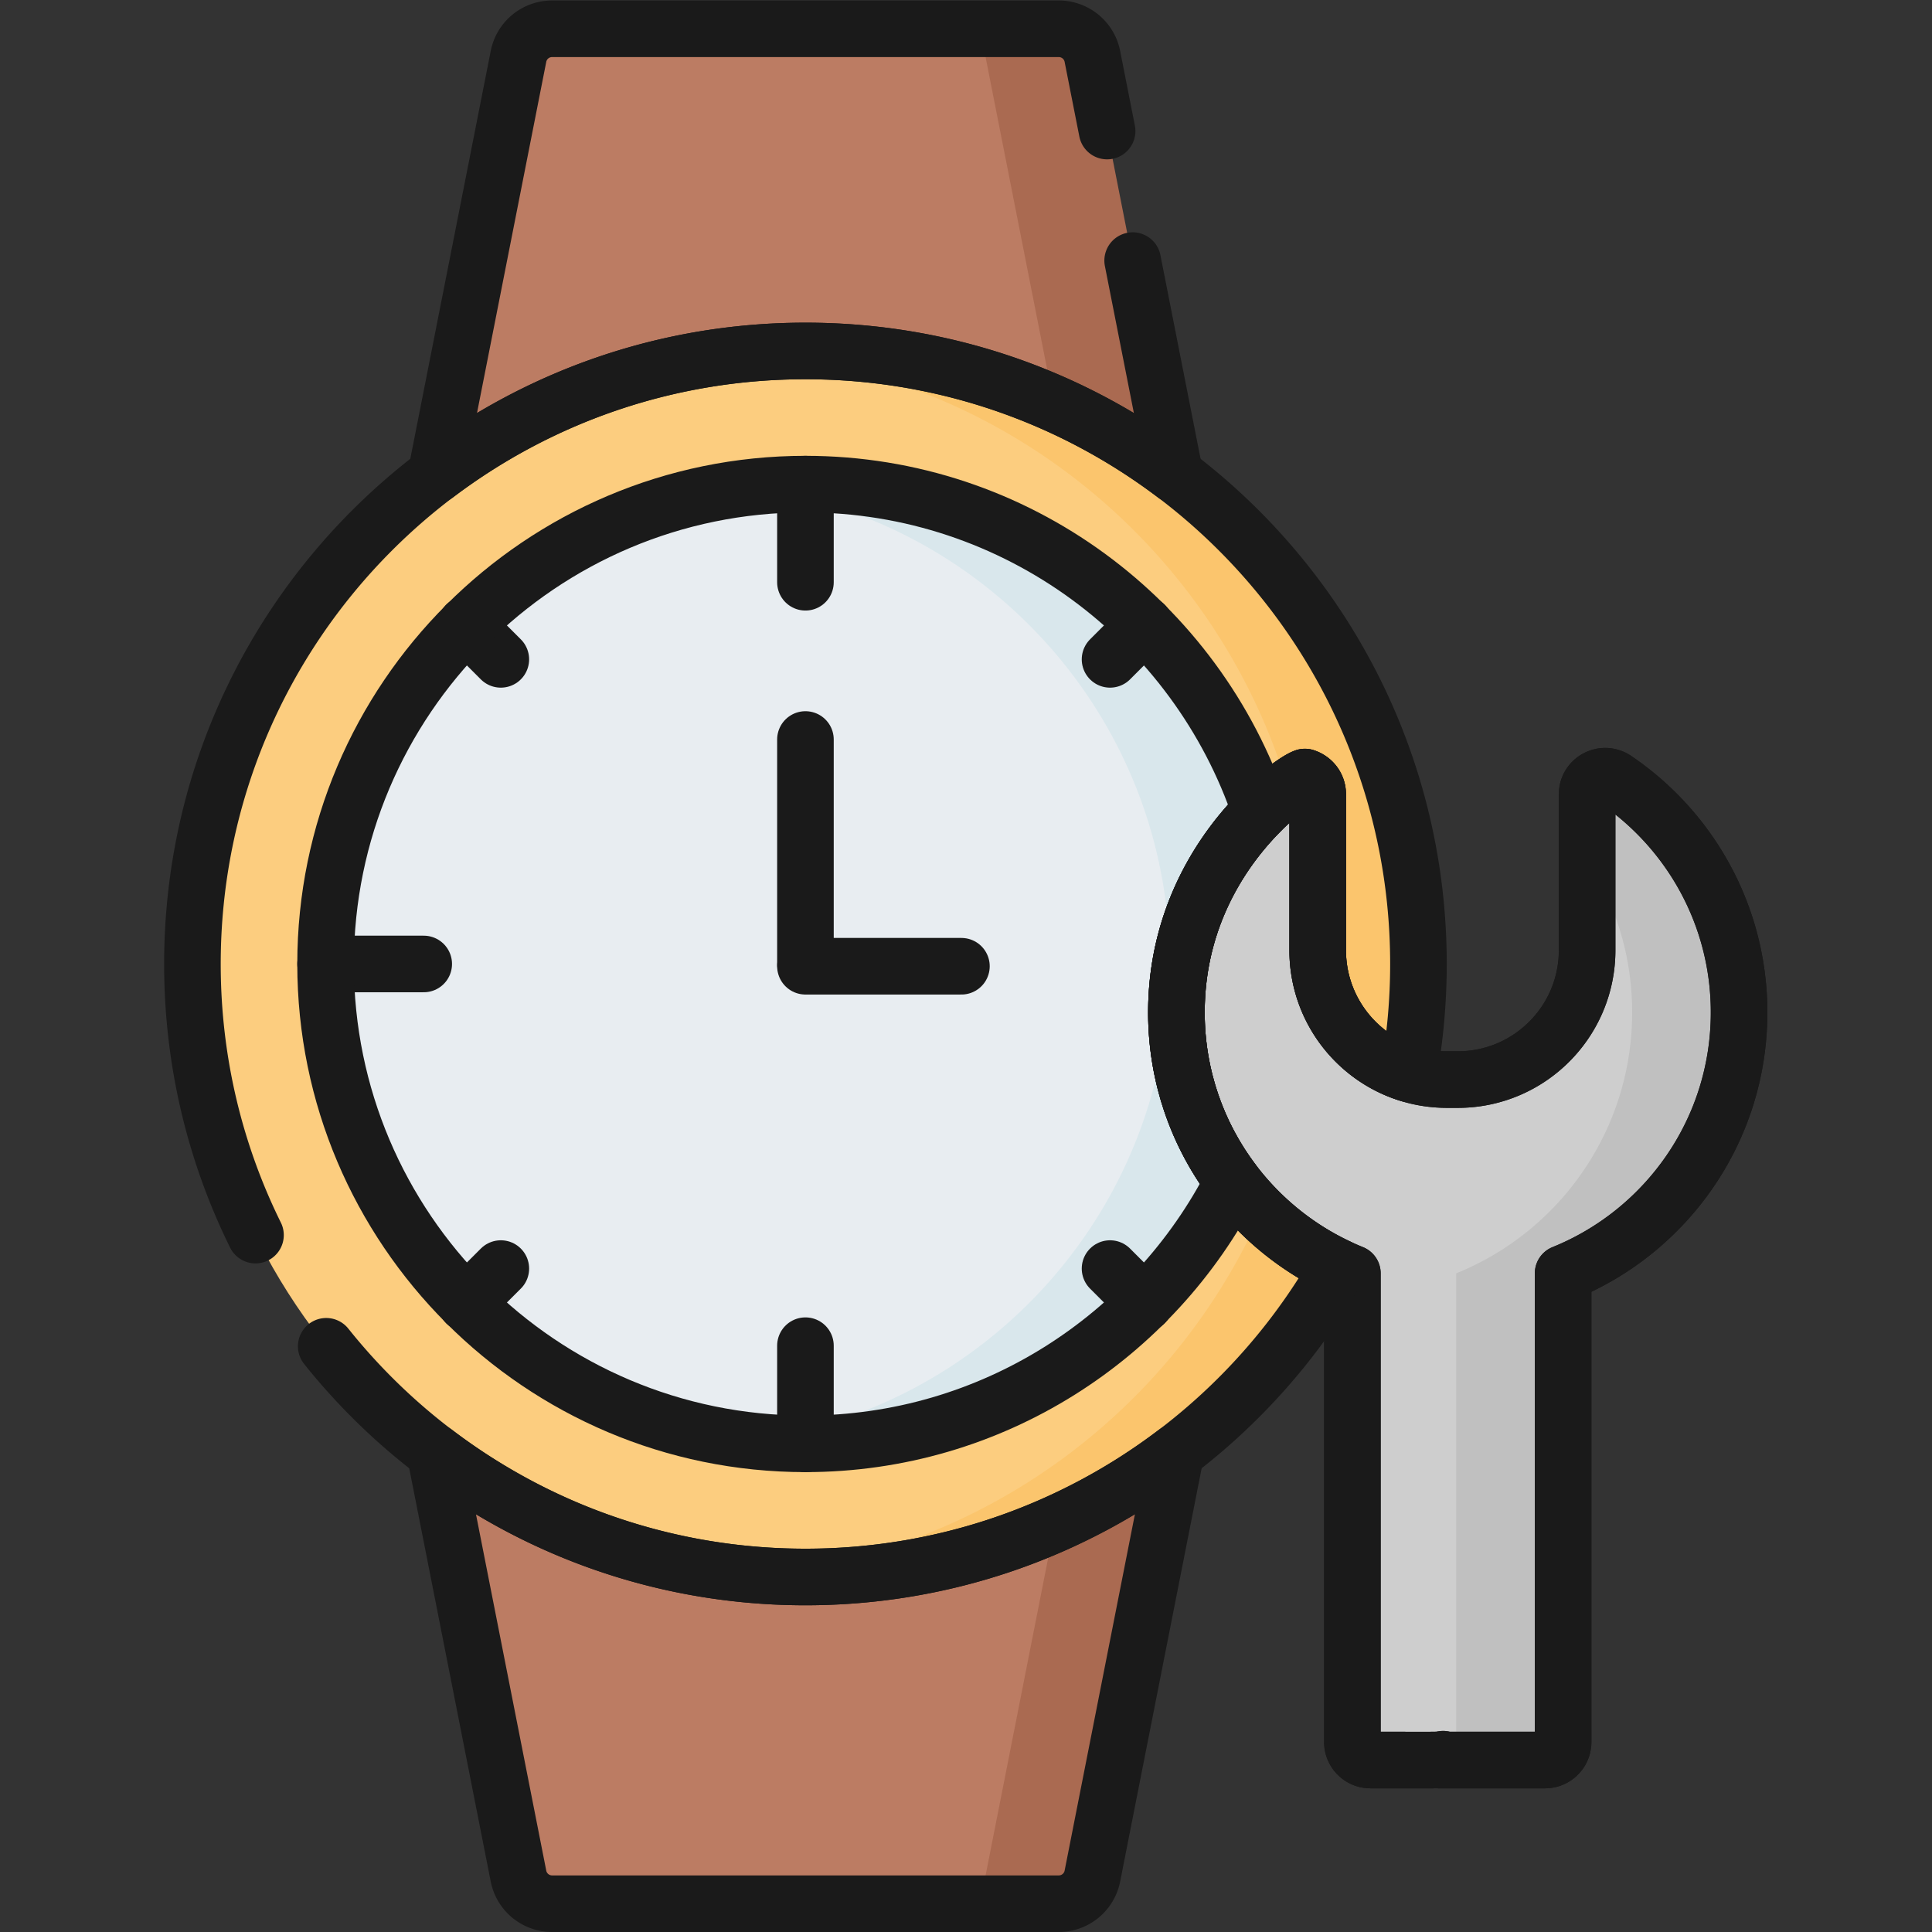 <svg xmlns="http://www.w3.org/2000/svg" version="1.1" xmlns:xlink="http://www.w3.org/1999/xlink" width="512" height="512" x="0" y="0" viewBox="0 0 682.667 682.667" style="enable-background:new 0 0 512 512" xml:space="preserve" class=""><rect x="0" y="0" width="682.667" height="682.667" fill="#333333" stroke="none"/><g><defs><clipPath id="a" clipPathUnits="userSpaceOnUse"><path d="M0 512h512V0H0Z" fill="#1A1A1A" opacity="1" data-original="#1A1A1A"></path></clipPath></defs><g clip-path="url(#a)" transform="matrix(1.333 0 0 -1.333 0 682.667)"><path d="m0 0 21.676 109.92c-2.484-1.789-5.001-3.535-7.586-5.187l7.609 5.305.452 2.291a162.778 162.778 0 0 0-10.896-7.596l10.896 7.596v259.12l-.348.349L0 482.359a9.077 9.077 0 0 1-8.905 7.321h-131.481a9.077 9.077 0 0 1-8.905-7.321l-21.871-110.91v-259.12l2.759-2.249a158.826 158.826 0 0 0-3.039 2.249L-149.291 0a9.076 9.076 0 0 1 8.905-7.32H-8.905A9.076 9.076 0 0 1 0 0" style="fill-opacity:1;fill-rule:nonzero;stroke:none" transform="translate(286.731 14.82)" fill="#bc7c63" data-original="#bc7c63"></path><path d="m0 0-21.803 110.562a9.077 9.077 0 0 1-8.905 7.32h-28.346a9.077 9.077 0 0 0 8.905-7.32L-28.346 0l.348-.349v-259.12l-22.151-112.329a9.076 9.076 0 0 0-8.905-7.32h28.346a9.076 9.076 0 0 1 8.905 7.32L.349-259.469a162.652 162.652 0 0 0-10.896-7.595l10.896 7.595V-.349z" style="fill-opacity:1;fill-rule:nonzero;stroke:none" transform="translate(311.368 386.618)" fill="#aa6a51" data-original="#aa6a51"></path><path d="m0 0-10.896-7.596A162.52 162.52 0 0 1 0 0" style="fill-opacity:1;fill-rule:nonzero;stroke:none" transform="translate(283.37 127.15)" fill="#aa6a51" data-original="#aa6a51"></path><path d="M0 0c-89.089-.763-161.077-73.208-161.077-162.477S-89.089-324.19 0-324.954c89.089.764 161.077 73.208 161.077 162.477S89.089-.763 0 0" style="fill-opacity:1;fill-rule:nonzero;stroke:none" transform="translate(212.085 419.08)" fill="#fccd7f" data-original="#fccd7f"></path><path d="M0 0c-4.683 0-9.316-.21-13.898-.598 83.235-7.051 148.596-76.836 148.596-161.896 0-85.061-65.361-154.845-148.596-161.898A165.05 165.05 0 0 1 0-324.989c89.743 0 162.495 72.752 162.495 162.495C162.495-72.751 89.743 0 0 0" style="fill-opacity:1;fill-rule:nonzero;stroke:none" transform="translate(213.503 419.097)" fill="#fbc56d" data-original="#fbc56d"></path><path d="M0 0c-69.486-.765-125.78-57.517-125.78-127.18 0-69.663 56.294-126.416 125.78-127.179 69.485.763 125.78 57.516 125.78 127.179C125.78-57.517 69.485-.765 0 0" style="fill-opacity:1;fill-rule:nonzero;stroke:none" transform="translate(212.085 383.782)" fill="#e8edf1" data-original="#e8edf1"></path><path d="M0 0a127.8 127.8 0 0 1-15.316-.925C47.625-8.513 96.566-62.243 96.566-127.197c0-64.954-48.941-118.685-111.882-126.273A128.007 128.007 0 0 1 0-254.396c70.137 0 127.197 57.061 127.197 127.199C127.197-57.061 70.137 0 0 0" style="fill-opacity:1;fill-rule:nonzero;stroke:none" transform="translate(213.503 383.8)" fill="#d9e7ec" data-original="#d9e7ec"></path><path d="M0 0c-.355.246-.81.307-1.219.168a1.358 1.358 0 0 1-.906-1.079l-3.099-20.007v-23.978c0-18.938-15.353-34.292-34.292-34.292-.475 0-.946.018-1.417.037a35.073 35.073 0 0 0-1.417-.037c-18.939 0-34.292 15.354-34.292 34.292v41.331c0 2.274-1.507 3.985-3.395 4.567a4.908 4.908 0 0 1-1.261-.613c-19.788-13.41-32.793-36.075-32.793-61.778 0-27.396 14.774-51.338 36.788-64.301a74.288 74.288 0 0 1 9.856-4.863v-124.224a4.784 4.784 0 0 1 4.784-4.785h17.947l30.297 4.785v124.224c27.347 11.056 46.645 37.855 46.645 69.164C32.226-35.932 19.468-13.456 0 0" style="fill-opacity:1;fill-rule:nonzero;stroke:none" transform="translate(425.932 305.144)" fill="#cecece" data-original="#cecece"></path><path d="M0 0c-3.186 2.158-7.491-.105-7.491-3.954v-17.353C.058-32.964 4.447-46.855 4.447-61.777c0-31.31-19.297-58.109-46.644-69.164v-124.225a4.785 4.785 0 0 0-4.785-4.785h28.346a4.785 4.785 0 0 1 4.785 4.785v124.225c27.348 11.055 46.644 37.854 46.644 69.164C32.793-36.074 19.788-13.41 0 0" style="fill-opacity:1;fill-rule:nonzero;stroke:none" transform="translate(428.198 305.533)" fill="#c0c0c0" data-original="#c0c0c0"></path><path d="M0 0v-26.014" style="stroke-width:15;stroke-linecap:round;stroke-linejoin:round;stroke-miterlimit:10;stroke-dasharray:none;stroke-opacity:1" transform="translate(213.503 383.8)" fill="none" stroke="#1A1A1A" stroke-width="15" stroke-linecap="round" stroke-linejoin="round" stroke-miterlimit="10" stroke-dasharray="none" stroke-opacity="" data-original="#1A1A1A"></path><path d="M0 0v-26.014" style="stroke-width:15;stroke-linecap:round;stroke-linejoin:round;stroke-miterlimit:10;stroke-dasharray:none;stroke-opacity:1" transform="translate(213.503 155.418)" fill="none" stroke="#1A1A1A" stroke-width="15" stroke-linecap="round" stroke-linejoin="round" stroke-miterlimit="10" stroke-dasharray="none" stroke-opacity="" data-original="#1A1A1A"></path><path d="M0 0h-26.014" style="stroke-width:15;stroke-linecap:round;stroke-linejoin:round;stroke-miterlimit:10;stroke-dasharray:none;stroke-opacity:1" transform="translate(112.319 256.603)" fill="none" stroke="#1A1A1A" stroke-width="15" stroke-linecap="round" stroke-linejoin="round" stroke-miterlimit="10" stroke-dasharray="none" stroke-opacity="" data-original="#1A1A1A"></path><path d="M0 0v-59.5" style="stroke-width:15;stroke-linecap:round;stroke-linejoin:round;stroke-miterlimit:10;stroke-dasharray:none;stroke-opacity:1" transform="translate(213.503 316.103)" fill="none" stroke="#1A1A1A" stroke-width="15" stroke-linecap="round" stroke-linejoin="round" stroke-miterlimit="10" stroke-dasharray="none" stroke-opacity="" data-original="#1A1A1A"></path><path d="M0 0h41.348" style="stroke-width:15;stroke-linecap:round;stroke-linejoin:round;stroke-miterlimit:10;stroke-dasharray:none;stroke-opacity:1" transform="translate(213.503 256)" fill="none" stroke="#1A1A1A" stroke-width="15" stroke-linecap="round" stroke-linejoin="round" stroke-miterlimit="10" stroke-dasharray="none" stroke-opacity="" data-original="#1A1A1A"></path><path d="m0 0 9.197-9.197" style="stroke-width:15;stroke-linecap:round;stroke-linejoin:round;stroke-miterlimit:10;stroke-dasharray:none;stroke-opacity:1" transform="translate(123.56 346.545)" fill="none" stroke="#1A1A1A" stroke-width="15" stroke-linecap="round" stroke-linejoin="round" stroke-miterlimit="10" stroke-dasharray="none" stroke-opacity="" data-original="#1A1A1A"></path><path d="m0 0 9.197-9.197" style="stroke-width:15;stroke-linecap:round;stroke-linejoin:round;stroke-miterlimit:10;stroke-dasharray:none;stroke-opacity:1" transform="translate(294.248 175.857)" fill="none" stroke="#1A1A1A" stroke-width="15" stroke-linecap="round" stroke-linejoin="round" stroke-miterlimit="10" stroke-dasharray="none" stroke-opacity="" data-original="#1A1A1A"></path><path d="m0 0-9.197-9.197" style="stroke-width:15;stroke-linecap:round;stroke-linejoin:round;stroke-miterlimit:10;stroke-dasharray:none;stroke-opacity:1" transform="translate(303.445 346.545)" fill="none" stroke="#1A1A1A" stroke-width="15" stroke-linecap="round" stroke-linejoin="round" stroke-miterlimit="10" stroke-dasharray="none" stroke-opacity="" data-original="#1A1A1A"></path><path d="m0 0-9.197-9.197" style="stroke-width:15;stroke-linecap:round;stroke-linejoin:round;stroke-miterlimit:10;stroke-dasharray:none;stroke-opacity:1" transform="translate(132.758 175.857)" fill="none" stroke="#1A1A1A" stroke-width="15" stroke-linecap="round" stroke-linejoin="round" stroke-miterlimit="10" stroke-dasharray="none" stroke-opacity="" data-original="#1A1A1A"></path><path d="M0 0c36.78 0 70.701-12.226 97.934-32.827L76.063 78.083a9.076 9.076 0 0 1-8.905 7.32H-67.158a9.076 9.076 0 0 1-8.905-7.32l-21.871-110.91C-70.701-12.226-36.78 0 0 0Z" style="stroke-width:15;stroke-linecap:round;stroke-linejoin:round;stroke-miterlimit:10;stroke-dasharray:163, 35, 400, 0;stroke-dashoffset:0;stroke-opacity:1" transform="translate(213.503 419.097)" fill="none" stroke="#1A1A1A" stroke-width="15" stroke-linecap="round" stroke-linejoin="round" stroke-miterlimit="10" stroke-dasharray="163, 35, 400, 0" stroke-dashoffset="0" stroke-opacity="" data-original="#1A1A1A"></path><path d="M0 0c-36.907 0-70.933 12.313-98.214 33.042l22.151-112.329a9.076 9.076 0 0 1 8.905-7.32H67.158a9.076 9.076 0 0 1 8.905 7.32L98.214 33.042C70.933 12.313 36.907 0 0 0Z" style="stroke-width:15;stroke-linecap:round;stroke-linejoin:round;stroke-miterlimit:10;stroke-dasharray:none;stroke-opacity:1" transform="translate(213.503 94.107)" fill="none" stroke="#1A1A1A" stroke-width="15" stroke-linecap="round" stroke-linejoin="round" stroke-miterlimit="10" stroke-dasharray="none" stroke-opacity="" data-original="#1A1A1A"></path><path d="M0 0c18.938 0 34.292 15.354 34.292 34.292v41.33c0 3.849 4.305 6.112 7.49 3.954 19.788-13.41 32.794-36.074 32.794-61.777 0-31.31-19.297-58.109-46.645-69.164V-175.59a4.785 4.785 0 0 0-4.785-4.785H-5.2c.463 0 .902.087 1.325.21-1.826-.289.934-.21-19.272-.21a4.785 4.785 0 0 0-4.785 4.785v124.225a74.466 74.466 0 0 0-9.856 4.862C-59.802-33.539-74.576-9.598-74.576 17.799c0 39.795 30.335 61.207 34.055 62.39 1.888-.582 3.395-2.293 3.395-4.567v-41.33C-37.126 15.354-21.773 0-2.834 0Z" style="stroke-width:15;stroke-linecap:round;stroke-linejoin:round;stroke-miterlimit:10;stroke-dasharray:none;stroke-opacity:1" transform="translate(386.416 225.957)" fill="none" stroke="#1A1A1A" stroke-width="15" stroke-linecap="round" stroke-linejoin="round" stroke-miterlimit="10" stroke-dasharray="none" stroke-opacity="" data-original="#1A1A1A"></path><path d="M0 0c18.938 0 34.292 15.354 34.292 34.292v41.33c0 3.849 4.305 6.112 7.49 3.954 19.788-13.41 32.794-36.074 32.794-61.777 0-31.31-19.297-58.109-46.645-69.164V-175.59a4.785 4.785 0 0 0-4.785-4.785H-5.2c.463 0 .902.087 1.325.21-1.826-.289.934-.21-19.272-.21a4.785 4.785 0 0 0-4.785 4.785v124.225a74.466 74.466 0 0 0-9.856 4.862C-59.802-33.539-74.576-9.598-74.576 17.799c0 39.795 30.335 61.207 34.055 62.39 1.888-.582 3.395-2.293 3.395-4.567v-41.33C-37.126 15.354-21.773 0-2.834 0Z" style="stroke-width:15;stroke-linecap:round;stroke-linejoin:round;stroke-miterlimit:10;stroke-dasharray:none;stroke-opacity:1" transform="translate(386.416 225.957)" fill="none" stroke="#1A1A1A" stroke-width="15" stroke-linecap="round" stroke-linejoin="round" stroke-miterlimit="10" stroke-dasharray="none" stroke-opacity="" data-original="#1A1A1A"></path><path d="M0 0c0 25.414 12.367 43.316 22.278 53.255-16.926 50.389-64.598 86.789-120.615 86.789-70.138 0-127.198-57.061-127.198-127.197 0-70.138 57.06-127.199 127.198-127.199 49.378 0 92.273 28.284 113.34 69.5C5.588-32.369 0-16.84 0 0Z" style="stroke-width:15;stroke-linecap:round;stroke-linejoin:round;stroke-miterlimit:10;stroke-dasharray:none;stroke-opacity:1" transform="translate(311.84 243.756)" fill="none" stroke="#1A1A1A" stroke-width="15" stroke-linecap="round" stroke-linejoin="round" stroke-miterlimit="10" stroke-dasharray="none" stroke-opacity="" data-original="#1A1A1A"></path><path d="M0 0c-22.014 12.964-36.788 36.905-36.788 64.302 0 39.795 30.335 61.207 34.055 62.39 1.887-.582 3.394-2.293 3.394-4.567v-41.33c0-15.392 10.14-28.414 24.105-32.753a163.424 163.424 0 0 1 2.603 29.106c0 89.744-72.751 162.495-162.494 162.495-89.744 0-162.495-72.751-162.495-162.495 0-89.743 72.751-162.495 162.495-162.495 60.506 0 113.284 33.075 141.253 82.127A74.65 74.65 0 0 0 0 0Z" style="stroke-width:15;stroke-linecap:round;stroke-linejoin:round;stroke-miterlimit:10;stroke-dasharray:857, 35, 400, 0;stroke-dashoffset:0;stroke-opacity:1" transform="translate(348.628 179.454)" fill="none" stroke="#1A1A1A" stroke-width="15" stroke-linecap="round" stroke-linejoin="round" stroke-miterlimit="10" stroke-dasharray="857, 35, 400, 0" stroke-dashoffset="0" stroke-opacity="" data-original="#1A1A1A"></path></g></g></svg>